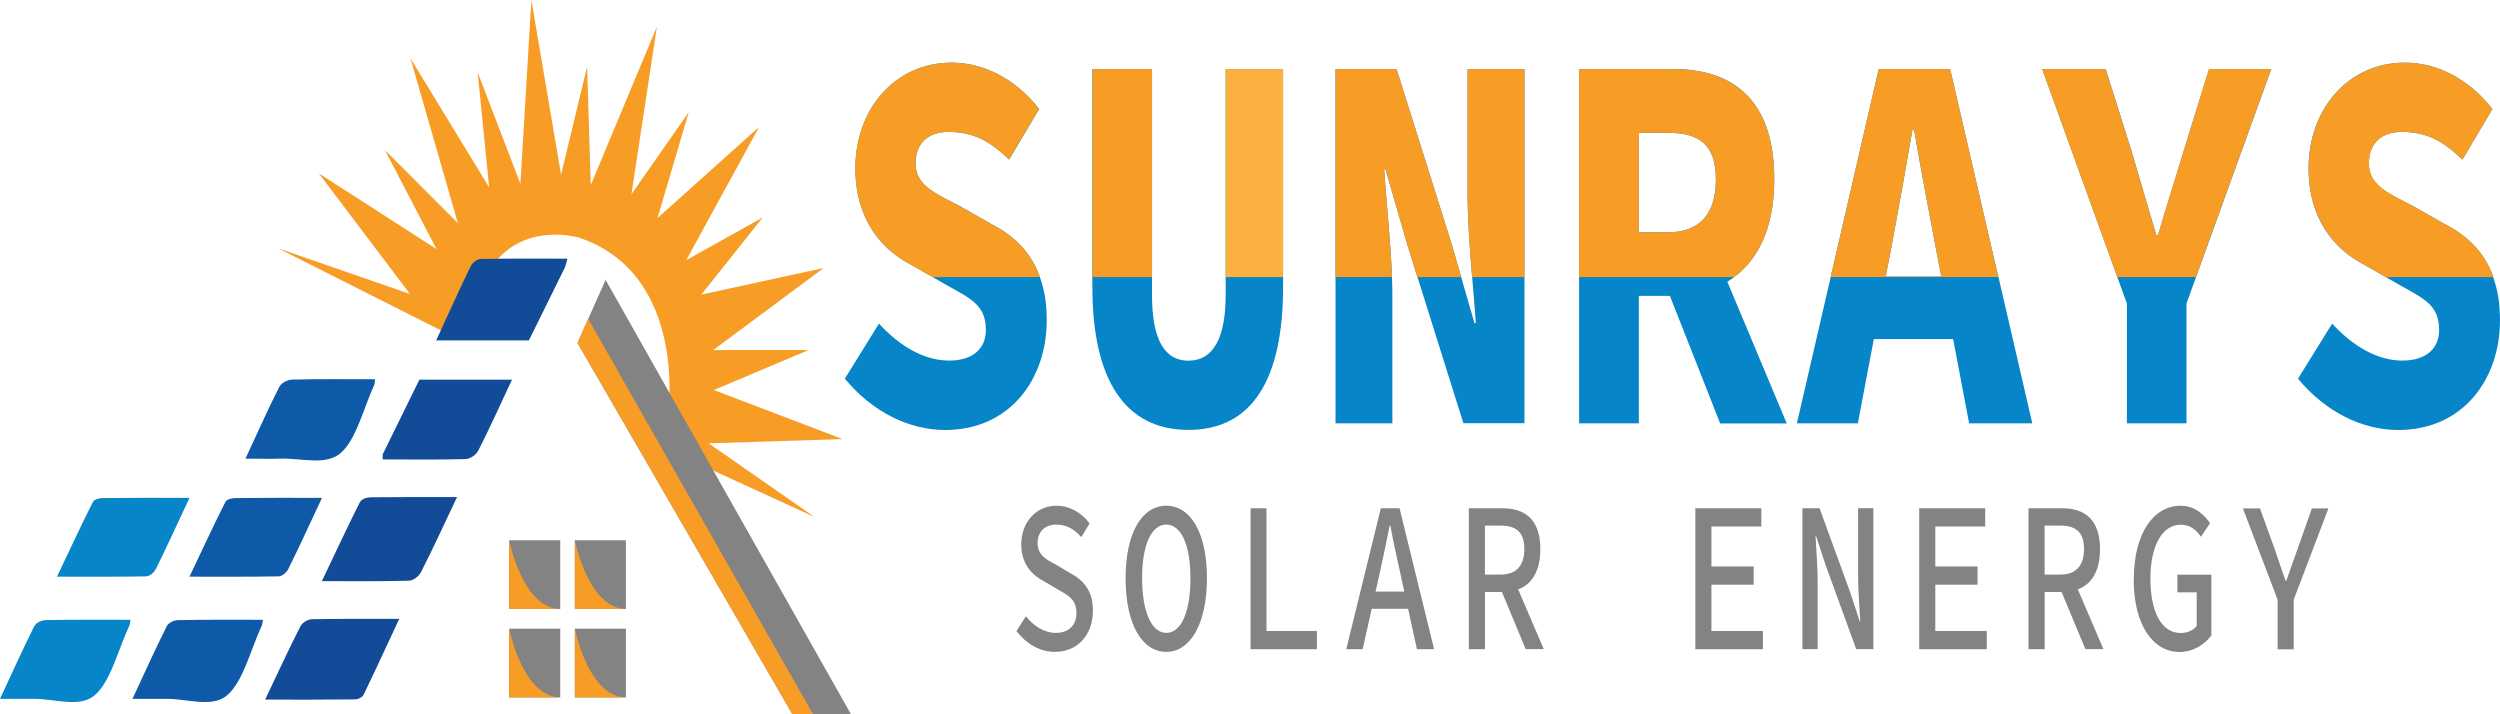<svg xmlns="http://www.w3.org/2000/svg" width="350" height="100" viewBox="0 0 350 100" fill="none"><g clip-path="url(#clip0_1_51)"><path d="M36.815 86.769C36.723 87.298 36.723 87.422 36.688 87.5C35.083 90.92 34.021 95.538 31.723 97.404C29.621 99.098 26.191 97.823 23.339 97.839C21.872 97.839 20.417 97.839 18.546 97.839C20.221 94.232 21.722 90.92 23.327 87.702C23.604 87.142 24.401 86.816 24.956 86.816C28.859 86.738 32.75 86.769 36.815 86.769Z" fill="#0E5AA9"></path><path d="M45.072 69.714C43.328 73.445 41.885 76.586 40.361 79.664C40.095 80.193 39.471 80.69 39.01 80.69C35.037 80.768 31.053 80.737 26.526 80.737C28.328 76.959 29.875 73.57 31.549 70.289C31.78 69.838 32.554 69.73 33.074 69.73C36.896 69.683 40.707 69.698 45.072 69.698V69.714Z" fill="#0E5AA9"></path><path d="M18.269 86.769C18.177 87.298 18.177 87.422 18.142 87.5C16.537 90.92 15.475 95.538 13.176 97.404C11.075 99.098 7.645 97.823 4.792 97.839C3.326 97.839 1.871 97.839 0 97.839C1.674 94.232 3.176 90.92 4.781 87.702C5.058 87.142 5.855 86.816 6.409 86.816C10.312 86.738 14.204 86.769 18.269 86.769Z" fill="#0685C8"></path><path d="M26.526 69.714C24.782 73.445 23.339 76.586 21.814 79.664C21.549 80.193 20.925 80.69 20.463 80.69C16.491 80.768 12.507 80.737 7.98 80.737C9.781 76.959 11.329 73.57 13.003 70.289C13.234 69.838 14.008 69.73 14.527 69.73C18.35 69.683 22.161 69.698 26.526 69.698V69.714Z" fill="#0685C8"></path><path d="M52.509 53.109C52.452 53.623 52.463 53.731 52.428 53.809C50.881 57.152 49.853 61.66 47.624 63.48C45.523 65.205 42.151 64.117 39.333 64.21C37.809 64.257 36.284 64.21 34.367 64.21C36.053 60.588 37.497 57.323 39.079 54.198C39.402 53.56 40.28 53.156 40.915 53.141C44.737 53.047 48.56 53.094 52.509 53.094V53.109Z" fill="#0E5AA9"></path><path d="M78.435 75.637H71.287V85.261H78.435V75.637Z" fill="#838383"></path><path d="M78.435 88.013H71.287V97.637H78.435V88.013Z" fill="#838383"></path><path d="M87.627 88.013H80.479V97.637H87.627V88.013Z" fill="#838383"></path><path d="M87.627 75.637H80.479V85.261H87.627V75.637Z" fill="#838383"></path><path d="M62.129 46.455L38.94 34.764L57.394 41.154L44.633 24.269L61.113 34.873L53.895 21.02L64.103 31.235L57.463 8.162L68.48 26.228L66.875 10.121L72.857 25.731L74.393 0L78.55 24.456L82.199 9.328L82.707 25.917L91.969 3.731L88.401 27.192L96.427 15.703L92.05 30.535L106.277 17.77L96.069 36.427L106.785 30.442L98.182 41.247L115.319 37.516L99.856 49.005H113.206L99.937 54.602L117.952 61.474L99.21 62.065L114.014 72.373L97.097 64.614L93.528 58.038C93.528 58.038 96.369 38.495 81.125 33.287C81.125 33.287 73.758 31.032 69.242 36.816L66.69 36.909L62.163 46.44L62.129 46.455Z" fill="#F79C24"></path><path d="M63.988 69.59C62.152 73.461 60.616 76.803 58.965 80.053C58.63 80.706 57.856 81.281 57.267 81.297C53.364 81.406 49.461 81.359 45.061 81.359C46.978 77.348 48.629 73.772 50.384 70.305C50.627 69.838 51.366 69.636 51.874 69.621C55.766 69.574 59.669 69.59 64 69.59H63.988Z" fill="#124B98"></path><path d="M37.116 97.948C38.894 94.216 40.418 90.889 42.058 87.687C42.347 87.111 43.132 86.707 43.687 86.692C47.59 86.614 51.493 86.645 55.893 86.645C54.091 90.485 52.544 93.89 50.916 97.233C50.708 97.652 50.096 97.917 49.668 97.917C45.615 97.963 41.55 97.948 37.127 97.948H37.116Z" fill="#124B98"></path><path d="M79.451 36.21C79.232 36.94 79.174 37.282 79.035 37.547C77.384 40.92 75.709 44.279 74.046 47.652H61.066C62.833 43.828 64.323 40.485 65.917 37.236C66.171 36.707 66.852 36.272 67.337 36.256C71.31 36.178 75.282 36.21 79.428 36.21H79.451Z" fill="#124B98"></path><path d="M53.56 64.335C53.583 63.759 53.56 63.635 53.606 63.557C55.304 60.09 57.002 56.623 58.711 53.156H71.679C70.005 56.716 68.55 59.966 66.956 63.091C66.621 63.744 65.778 64.257 65.154 64.272C61.32 64.381 57.498 64.319 53.56 64.319V64.335Z" fill="#124B98"></path><path d="M84.786 39.179L80.848 48.01L110.943 100H119.142L84.786 39.179Z" fill="#838383"></path><path d="M71.287 75.637C71.287 75.637 73.134 85.168 78.435 85.261H71.287V75.637Z" fill="#F79C24"></path><path d="M71.287 88.013C71.287 88.013 73.134 97.543 78.435 97.637H71.287V88.013Z" fill="#F79C24"></path><path d="M80.479 88.013C80.479 88.013 82.326 97.543 87.627 97.637H80.479V88.013Z" fill="#F79C24"></path><path d="M80.479 75.637C80.479 75.637 82.326 85.168 87.627 85.261H80.479V75.637Z" fill="#F79C24"></path><path d="M82.35 44.652L113.83 100H110.943L80.848 48.01L82.35 44.652Z" fill="#F79C24"></path><path d="M142.307 88.355L143.624 86.272C144.744 87.687 146.222 88.604 147.816 88.604C149.675 88.604 150.703 87.453 150.703 85.868C150.703 83.94 149.629 83.411 148.185 82.572L146.118 81.359C144.617 80.566 142.977 79.105 142.977 76.197C142.977 73.119 145.033 70.802 147.931 70.802C149.744 70.802 151.396 71.766 152.539 73.274L151.384 75.202C150.403 74.098 149.34 73.445 147.839 73.445C146.338 73.445 145.264 74.409 145.264 76.026C145.264 77.736 146.534 78.358 147.816 79.042L149.802 80.224C151.638 81.188 153.012 82.634 153.012 85.51C153.012 88.682 151.026 91.262 147.7 91.262C145.599 91.262 143.693 90.159 142.319 88.371L142.307 88.355Z" fill="#838383"></path><path d="M157.585 80.939C157.585 74.502 159.93 70.802 163.279 70.802C166.628 70.802 168.972 74.502 168.972 80.939C168.972 87.376 166.628 91.262 163.279 91.262C159.93 91.262 157.585 87.484 157.585 80.939ZM166.662 80.939C166.662 76.197 165.323 73.445 163.279 73.445C161.235 73.445 159.895 76.197 159.895 80.939C159.895 85.681 161.235 88.604 163.279 88.604C165.323 88.604 166.662 85.774 166.662 80.939Z" fill="#838383"></path><path d="M175.081 71.16H177.31V88.34H184.366V90.889H175.081V71.16Z" fill="#838383"></path><path d="M193.315 71.16H195.937L200.775 90.889H198.373L196.018 80.146C195.544 78.016 195.059 75.808 194.643 73.57H194.551C194.112 75.808 193.662 78.001 193.177 80.146L190.775 90.889H188.477L193.315 71.16ZM191.19 82.82H197.992V85.23H191.19V82.82Z" fill="#838383"></path><path d="M205.626 71.16H210.372C213.374 71.16 215.649 72.606 215.649 76.881C215.649 81.157 213.386 82.882 210.372 82.882H207.901V90.889H205.637V71.16H205.626ZM210.095 80.442C212.231 80.442 213.409 79.244 213.409 76.866C213.409 74.487 212.243 73.585 210.095 73.585H207.889V80.442H210.095ZM211.608 80.333L216.123 90.874H213.594L209.921 82.043L211.608 80.317V80.333Z" fill="#838383"></path><path d="M237.348 71.16H246.587V73.71H239.6V79.307H245.513V81.856H239.6V88.34H246.806V90.889H237.348V71.16Z" fill="#838383"></path><path d="M252.338 71.16H254.74L259.012 82.882L260.375 87.034H260.433C260.341 85.043 260.133 82.68 260.133 80.535V71.144H262.269V90.874H259.867L255.594 79.136L254.232 74.984H254.174C254.266 77.037 254.474 79.291 254.474 81.406V90.874H252.338V71.144V71.16Z" fill="#838383"></path><path d="M268.69 71.16H277.928V73.71H270.942V79.307H276.854V81.856H270.942V88.34H278.148V90.889H268.69V71.16Z" fill="#838383"></path><path d="M283.979 71.16H288.726C291.728 71.16 294.003 72.606 294.003 76.881C294.003 81.157 291.74 82.882 288.726 82.882H286.254V90.889H283.991V71.16H283.979ZM288.449 80.442C290.585 80.442 291.763 79.244 291.763 76.866C291.763 74.487 290.597 73.585 288.449 73.585H286.243V80.442H288.449ZM289.961 80.333L294.477 90.874H291.948L288.275 82.043L289.961 80.317V80.333Z" fill="#838383"></path><path d="M298.738 81.063C298.738 74.627 301.51 70.802 305.309 70.802C307.26 70.802 308.565 72.031 309.408 73.243L308.138 75.14C307.457 74.192 306.648 73.461 305.297 73.461C302.757 73.461 301.059 76.337 301.059 80.986C301.059 85.634 302.572 88.619 305.297 88.619C306.198 88.619 307.064 88.262 307.538 87.624V82.929H304.835V80.457H309.593V88.962C308.658 90.221 307.053 91.278 305.159 91.278C301.463 91.278 298.715 87.578 298.715 81.079L298.738 81.063Z" fill="#838383"></path><path d="M318.866 83.955L314.005 71.175H316.395L318.404 76.726C318.936 78.249 319.421 79.742 319.986 81.312H320.079C320.622 79.742 321.176 78.265 321.707 76.726L323.659 71.175H325.98L321.118 83.955V90.905H318.866V83.955Z" fill="#838383"></path><path d="M145.587 38.79C144.351 35.292 141.903 32.945 138.681 31.312L134.189 28.747C130.655 26.959 128.184 25.855 128.184 22.886C128.184 19.916 130.043 18.47 132.792 18.47C136.383 18.47 138.681 19.838 141.28 22.341L145.483 15.267C142.157 11.008 137.688 8.769 133.242 8.769C125.251 8.769 119.754 15.33 119.754 23.554C119.754 30.768 123.472 34.981 127.56 37.065L130.563 38.79L132.353 39.816C135.84 41.791 138.023 42.646 138.023 46.206C138.023 48.632 136.406 50.482 132.861 50.482C129.316 50.482 125.851 48.367 123.057 45.305L118.276 53.016C122.179 57.727 127.329 60.199 132.307 60.199C141.418 60.199 146.545 53.063 146.545 44.807C146.545 42.506 146.211 40.516 145.587 38.806V38.79Z" fill="#0685C8"></path><path d="M171.593 9.67V41.325C171.593 47.264 169.873 50.498 166.385 50.498C162.898 50.498 161.281 47.264 161.281 41.325V9.67H152.932V40.174C152.932 53.047 157.412 60.184 166.385 60.184C175.358 60.184 179.631 53.047 179.631 40.174V9.67H171.593Z" fill="#0685C8"></path><path d="M205.464 9.67V27.208C205.464 30.877 205.776 34.95 206.099 38.79C206.295 41.076 206.48 43.268 206.619 45.227H206.422L204.563 38.79L203.281 34.328L195.521 9.67H186.975V59.266H194.932V41.667C194.932 40.718 194.92 39.77 194.874 38.775C194.69 33.722 194.089 28.296 193.777 23.71H193.974L197.115 34.546L198.443 38.775L204.875 59.251H213.421V9.67H205.464Z" fill="#0685C8"></path><path d="M234.172 9.67H221.077V59.266H229.438V41.418H234.172C236.99 41.418 239.635 40.796 241.84 39.428C242.164 39.241 242.476 39.024 242.787 38.775C246.183 36.256 248.4 31.81 248.4 25.109C248.4 13.324 241.967 9.655 234.172 9.655V9.67ZM229.438 18.595H233.503C237.891 18.595 240.224 20.227 240.224 25.124C240.224 30.022 237.879 32.525 233.503 32.525H229.438V18.595ZM241.84 39.443L241.575 38.79L238.411 31.266L232.625 38.464L232.752 38.79L233.791 41.434L240.824 59.282H250.144L241.829 39.443H241.84Z" fill="#0685C8"></path><path d="M279.764 38.79L273.02 9.67H263.02L256.299 38.79L251.564 59.266H260.098L262.338 47.466L263.99 38.79V38.728L264.879 34.157C265.814 29.198 266.842 23.399 267.743 18.175H267.974C268.863 23.399 269.972 29.198 270.907 34.157L271.785 38.728V38.79L273.436 47.466L275.676 59.266H284.522L279.788 38.79H279.764ZM259.151 38.728V47.466H276.773V38.728H259.151Z" fill="#0685C8"></path><path d="M309.27 9.67L305.574 21.595C304.443 25.404 303.265 28.996 302.122 32.945H301.891C300.736 28.996 299.639 25.404 298.553 21.595L294.8 9.67H285.908L296.428 38.79L297.768 42.506V59.266H306.106V42.506L307.445 38.79L317.977 9.67H309.281H309.27Z" fill="#0685C8"></path><path d="M349.065 38.79C347.829 35.292 345.381 32.945 342.159 31.312L337.644 28.747C334.11 26.959 331.639 25.855 331.639 22.886C331.639 19.916 333.498 18.47 336.246 18.47C339.838 18.47 342.136 19.838 344.734 22.341L348.938 15.267C345.612 11.008 341.143 8.769 336.708 8.769C328.694 8.769 323.197 15.33 323.197 23.554C323.197 30.768 326.915 34.981 331.003 37.065L334.006 38.79L335.796 39.816C339.283 41.791 341.478 42.646 341.478 46.206C341.478 48.632 339.838 50.482 336.304 50.482C332.77 50.482 329.294 48.367 326.5 45.305L321.719 53.016C325.622 57.727 330.772 60.199 335.75 60.199C344.861 60.199 350 53.063 350 44.807C350 42.506 349.665 40.516 349.042 38.806L349.065 38.79Z" fill="#0685C8"></path><path d="M145.587 38.79H130.551L127.549 37.065C123.461 34.981 119.742 30.768 119.742 23.554C119.742 15.33 125.239 8.769 133.231 8.769C137.677 8.769 142.146 11.008 145.471 15.267L141.268 22.341C138.67 19.838 136.372 18.47 132.78 18.47C130.032 18.47 128.172 20.009 128.172 22.886C128.172 25.762 130.644 26.974 134.177 28.747L138.67 31.312C141.903 32.945 144.34 35.292 145.575 38.79H145.587Z" fill="#F79C24"></path><path d="M161.292 9.67H152.943V38.79H161.292V9.67Z" fill="#F79C24"></path><path d="M179.631 9.67H171.593V38.79H179.631V9.67Z" fill="#FBB040"></path><path d="M204.563 38.79H198.443L197.115 34.562L193.974 23.725H193.777C194.089 28.312 194.69 33.753 194.874 38.79H186.975V9.67H195.521L203.281 34.328L204.563 38.79Z" fill="#F79C24"></path><path d="M205.464 9.67H213.421V38.79H206.099C205.776 34.95 205.464 30.877 205.464 27.208V9.67Z" fill="#F79C24"></path><path d="M234.173 9.67H221.077V38.79H242.787C246.183 36.272 248.4 31.825 248.4 25.124C248.4 13.339 241.967 9.67 234.173 9.67ZM229.438 18.595H233.503C237.891 18.595 240.224 20.227 240.224 25.124C240.224 30.022 237.879 32.525 233.503 32.525H229.438V18.595Z" fill="#F79C24"></path><path d="M273.02 9.67H263.02L256.299 38.79H279.764L273.02 9.67ZM264.001 38.728L264.879 34.157C265.814 29.198 266.842 23.399 267.743 18.175H267.974C268.863 23.399 269.972 29.198 270.907 34.157L271.785 38.728H264.013H264.001Z" fill="#F79C24"></path><path d="M309.27 9.67H317.966L307.434 38.79H296.417L285.896 9.67H294.789L298.542 21.595C299.627 25.404 300.724 28.996 301.879 32.945H302.11C303.253 28.996 304.431 25.404 305.563 21.595L309.258 9.67H309.27Z" fill="#F79C24"></path><path d="M349.065 38.79H334.017L331.015 37.065C326.927 34.981 323.208 30.768 323.208 23.554C323.208 15.33 328.705 8.769 336.72 8.769C341.143 8.769 345.612 11.008 348.949 15.267L344.746 22.341C342.147 19.838 339.849 18.47 336.258 18.47C333.509 18.47 331.65 20.009 331.65 22.886C331.65 25.762 334.121 26.974 337.655 28.747L342.17 31.312C345.404 32.945 347.841 35.292 349.076 38.79H349.065Z" fill="#F79C24"></path></g><defs><clipPath id="clip0_1_51"><rect width="350" height="100" fill="white"></rect></clipPath></defs></svg>